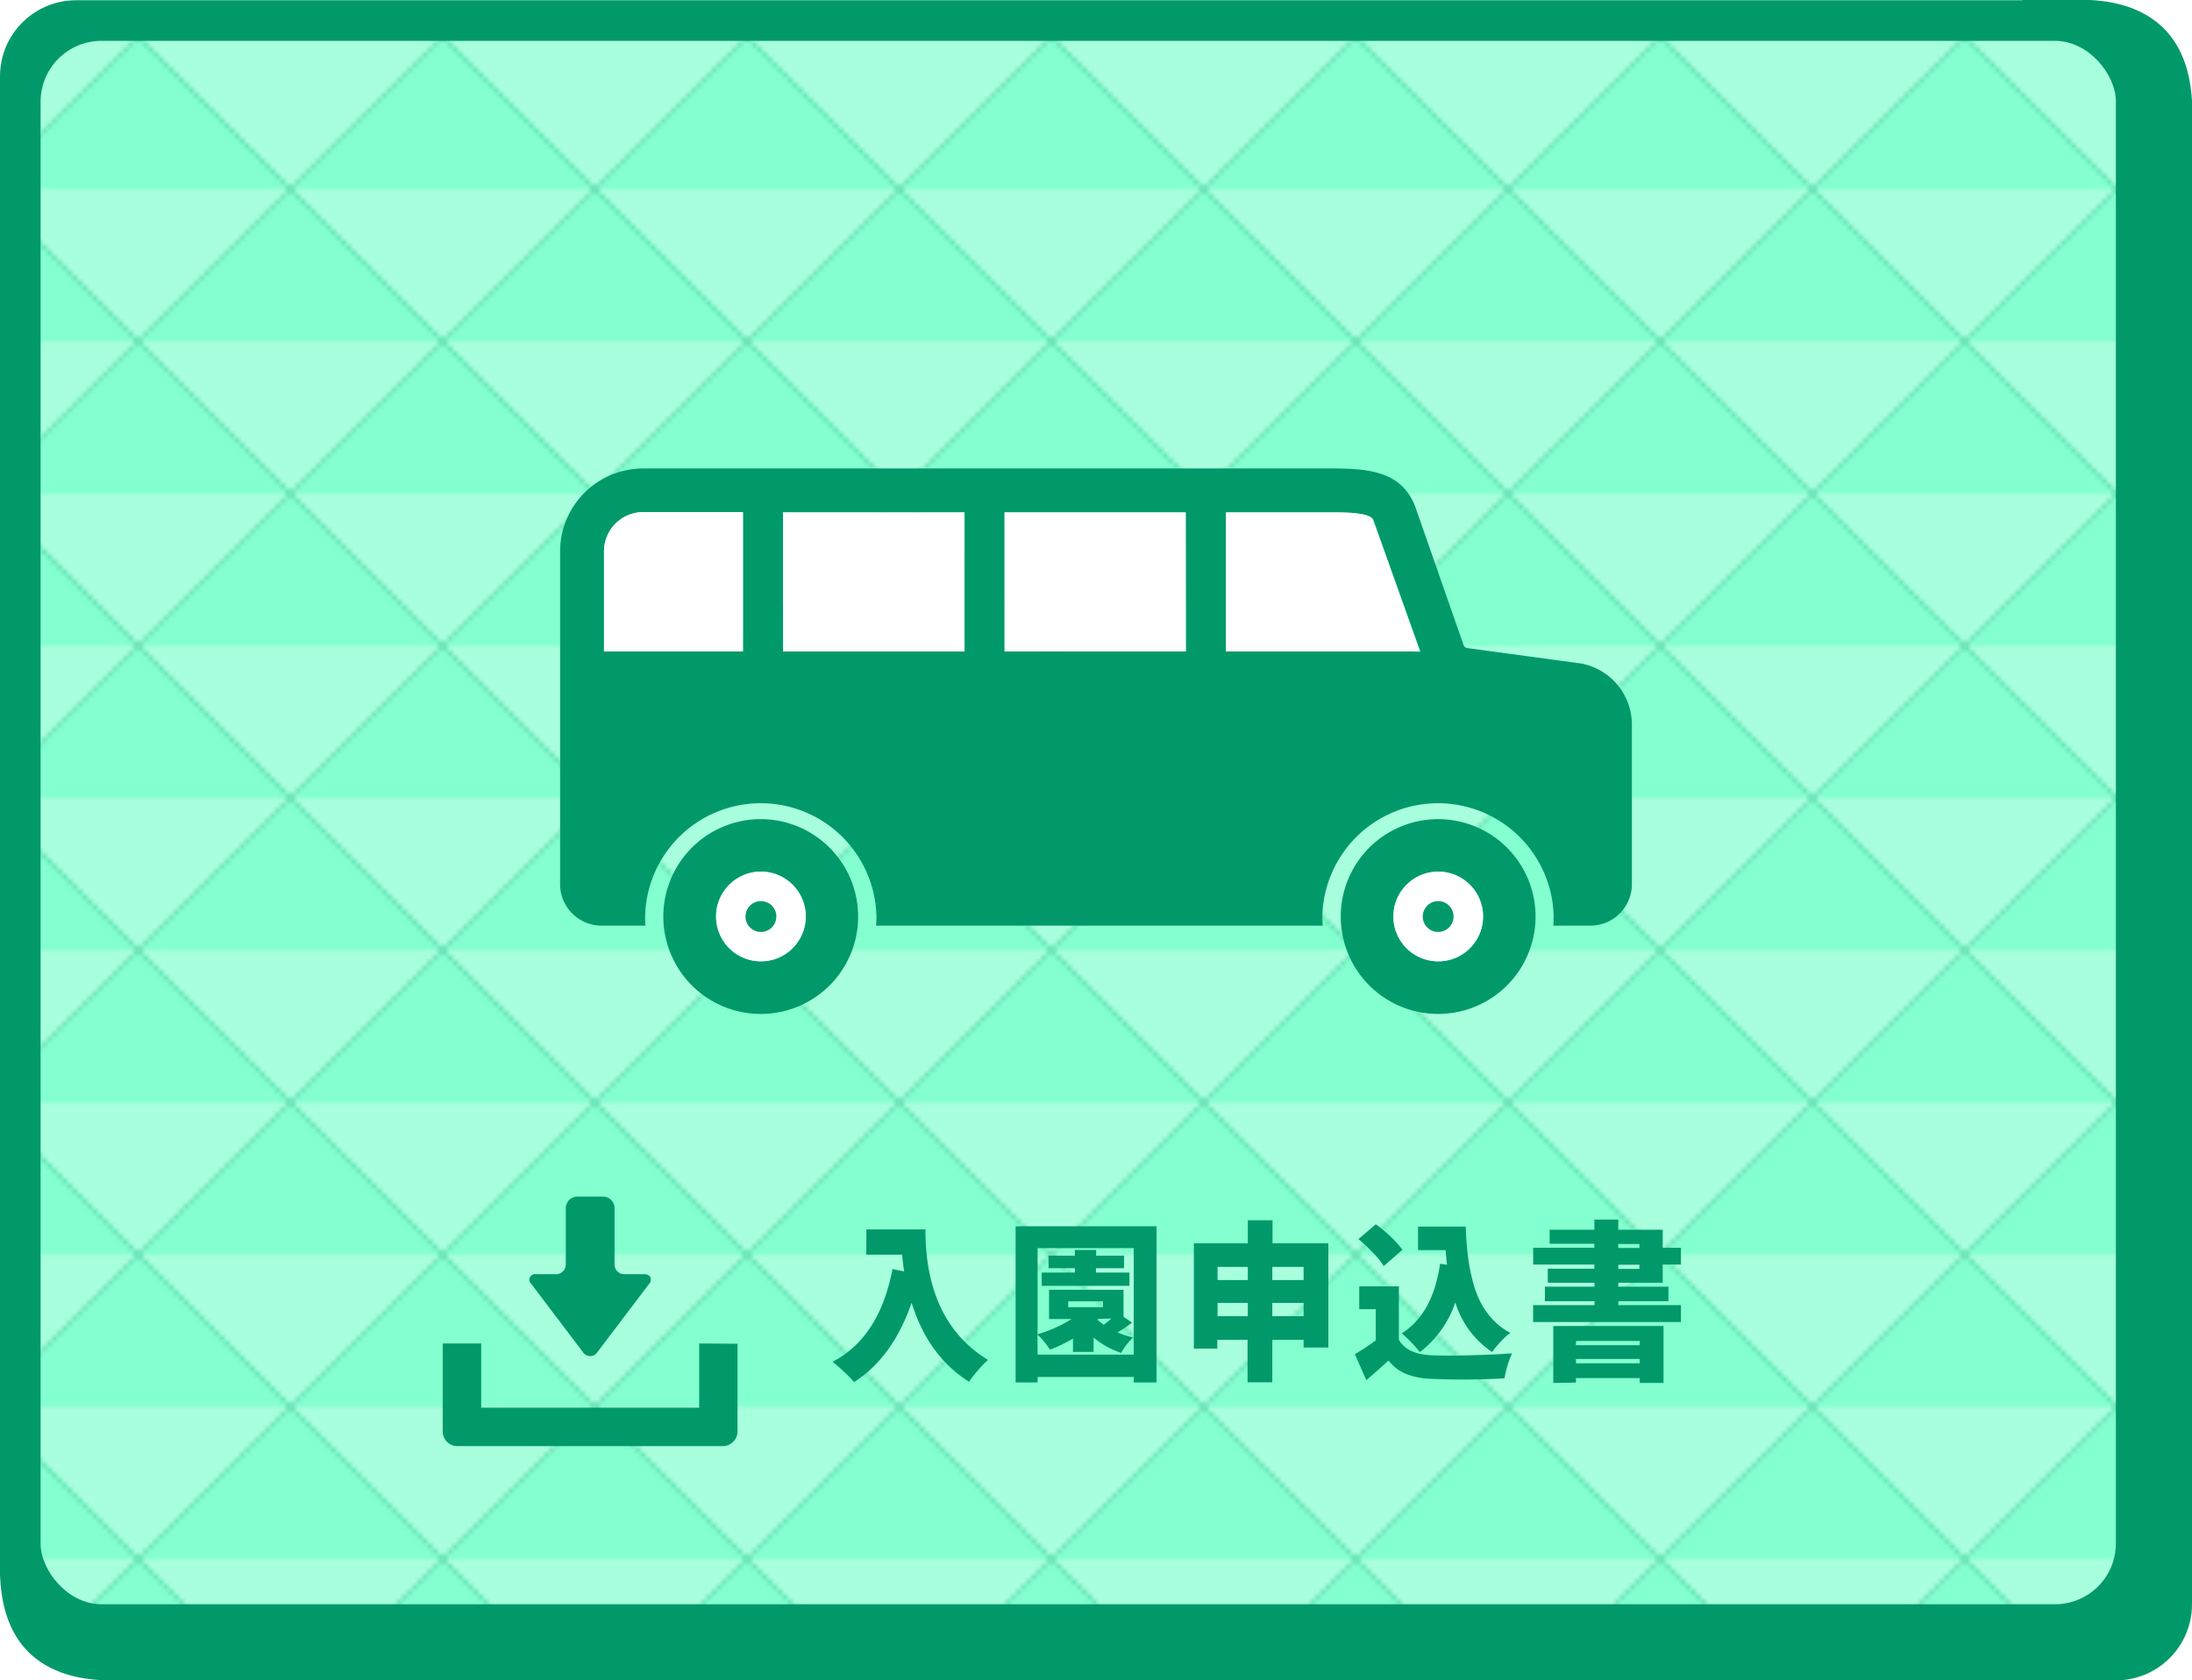 <svg xmlns="http://www.w3.org/2000/svg" xmlns:xlink="http://www.w3.org/1999/xlink" viewBox="0 0 349.95 268.27"><defs><style>.cls-1{fill:none;}.cls-2{fill:#84ffcf;}.cls-3{fill:#a7ffdd;}.cls-4{fill:#02996a;}.cls-5{fill:url(#新規パターンスウォッチ_14);}.cls-6{fill:#fff;}</style><pattern id="新規パターンスウォッチ_14" data-name="新規パターンスウォッチ 14" width="60" height="60" patternTransform="translate(46.36 30.2) scale(0.81)" patternUnits="userSpaceOnUse" viewBox="0 0 60 60"><rect class="cls-1" width="60" height="60"/><polygon class="cls-2" points="60 30 60 0 30 30 60 30"/><polygon class="cls-3" points="60 60 60 30 30 30 60 60"/><polygon class="cls-2" points="30 30 0 60 60 60 30 30"/><polygon class="cls-3" points="60 0 0 0 30 30 60 0"/><polygon class="cls-2" points="0 0 0 30 30 30 0 0"/><polygon class="cls-3" points="0 30 0 60 30 30 0 30"/></pattern></defs><g id="レイヤー_2" data-name="レイヤー 2"><g id="レイヤー_1-2" data-name="レイヤー 1"><path class="cls-4" d="M322.83,0h7C332.8,0,350-1.75,350,17.89l-8.52,8.62Z"/><path class="cls-4" d="M27.12,268.22h-7c-3,0-20.13,1.8-20.13-17.84l8.52-8.63Z"/><rect class="cls-4" y="0.04" width="344.28" height="262.55" rx="12.15"/><rect class="cls-4" x="5.67" y="5.71" width="344.28" height="262.55" rx="12.15"/><rect class="cls-5" x="6.48" y="6.52" width="331.32" height="249.59" rx="9.72"/><path class="cls-4" d="M138.32,196.27h9.42q0,14.73,10,20.84a14.58,14.58,0,0,0-1.58,1.62,18.08,18.08,0,0,0-1.45,1.86q-6.54-4.12-9.17-12.62-3,8.72-9.19,12.67a19.44,19.44,0,0,0-1.62-1.66,22.94,22.94,0,0,0-1.82-1.58q7.5-3.89,9.57-14.8l1.87.37c-.13-.8-.24-1.69-.33-2.68h-5.72Z"/><path class="cls-4" d="M162.14,195.77h22.5V220.7H181v-.88H165.65v.88h-3.51Zm3.51,20.49H181v-17H165.65V213a21,21,0,0,0,5.42-2.42h-3.59v-4.67h11.89v4.3l1.35.93a18.13,18.13,0,0,1-2.31,1.57,16.5,16.5,0,0,0,2.48.82,9.88,9.88,0,0,0-1.9,2.45,13.28,13.28,0,0,1-4.4-2.45v2.29H171.3v-2.13a23.15,23.15,0,0,1-3.67,1.78,12.71,12.71,0,0,0-2-2.41Zm9.32-13.8v.7h5.34v2.12h-14v-2.12h5.29v-.7h-4.2v-2h4.2v-.91H175v.91h4.45v2Zm1.11,6.22v-.93h-5.54v.93Zm-.73,1.86-.15.14c.37.32.71.59,1,.82.61-.46,1-.78,1.22-1Z"/><path class="cls-4" d="M203.16,198.48h8.91v16.64h-3.95v-1.23h-5v6.78h-3.95v-6.78h-4.83v1.41H190.6V198.48h8.61v-3.67h3.95Zm-3.95,3.77h-4.83v2.1h4.83Zm-4.83,7.87h4.83V208h-4.83Zm13.74-7.87h-5v2.1h5Zm-5,7.87h5V208h-5Z"/><path class="cls-4" d="M223.33,205.36v8.53c.88,1.54,2.63,2.37,5.26,2.47,1.51.08,3.57.08,6.21,0s4.83-.16,6.6-.32a16.94,16.94,0,0,0-1.21,4,111.57,111.57,0,0,1-11.67.08,12,12,0,0,1-4-.76,7.06,7.06,0,0,1-2.85-2.16c-1.25,1.15-2.43,2.2-3.54,3.13l-1.83-4.14a35.82,35.82,0,0,0,3.34-2.21V209H217v-3.64Zm.58-5.85-3,2.61a12.14,12.14,0,0,0-1.69-2.1,28.12,28.12,0,0,0-2.35-2.21l2.78-2.36A20.7,20.7,0,0,1,223.91,199.51Zm6,2.24,1.11.16c-.1-.78-.17-1.56-.22-2.34h-4.41v-3.75H234c.05,1.59.15,3,.31,4.35a32.29,32.29,0,0,0,.72,4,17.21,17.21,0,0,0,1.25,3.56,12.22,12.22,0,0,0,2,2.87,10.29,10.29,0,0,0,2.84,2.18,10.63,10.63,0,0,0-1.52,1.4,15.86,15.86,0,0,0-1.39,1.66,14.63,14.63,0,0,1-5.87-7.92,16.72,16.72,0,0,1-5.67,7.94,18.06,18.06,0,0,0-1.35-1.54,15.78,15.78,0,0,0-1.54-1.46Q228.74,209.77,229.91,201.75Z"/><path class="cls-4" d="M265.45,204.78h-7.09v.63h8v2.32h-8v.63h10v2.69h-23.6v-2.69h9.8v-.63h-7.92v-2.32h7.92v-.63H247.1v-2.24h7.44v-.66h-9.77V199.2h9.77v-.64H247.4v-2.24h7.14V194.7h3.82v1.62h7.09v2.88h2.91v2.68h-2.91Zm-17.47,16v-9.09h17.6v9.09h-3.8V220H251.6v.72Zm13.8-6.7H251.6v.67h10.18Zm-10.18,3.56h10.18v-.69H251.6Zm6.76-19.05v.64h3.37v-.64Zm0,3.32v.66h3.37v-.66Z"/><path class="cls-4" d="M93.08,215.88a1.36,1.36,0,0,0,2.28,0L103.6,205a1.05,1.05,0,0,0,.24-1.1,1.07,1.07,0,0,0-1-.48H99.66a1.55,1.55,0,0,1-1.55-1.55v-9a1.85,1.85,0,0,0-1.84-1.84h-4.1a1.85,1.85,0,0,0-1.84,1.84v9a1.56,1.56,0,0,1-1.55,1.55H85.63a.91.91,0,0,0-.79,1.58Z"/><path class="cls-4" d="M111.62,214.48v10.24H76.82V214.48H70.68v14A2.34,2.34,0,0,0,73,230.86h42.4a2.34,2.34,0,0,0,2.34-2.34v-14Z"/><path class="cls-4" d="M121.48,130.77A15.55,15.55,0,1,0,137,146.31,15.56,15.56,0,0,0,121.48,130.77Zm0,22.7a7.16,7.16,0,1,1,7.16-7.16A7.16,7.16,0,0,1,121.48,153.47Z"/><path class="cls-4" d="M229.6,130.77a15.55,15.55,0,1,0,15.55,15.54A15.56,15.56,0,0,0,229.6,130.77Zm0,22.7a7.16,7.16,0,1,1,7.17-7.16A7.16,7.16,0,0,1,229.6,153.47Z"/><path class="cls-6" d="M121.48,153.47a7.16,7.16,0,1,1,7.16-7.16A7.16,7.16,0,0,1,121.48,153.47Z"/><path class="cls-6" d="M229.6,153.47a7.16,7.16,0,1,1,7.17-7.16A7.16,7.16,0,0,1,229.6,153.47Z"/><path class="cls-4" d="M121.48,143.86a2.46,2.46,0,1,0,2.46,2.45A2.45,2.45,0,0,0,121.48,143.86Z"/><path class="cls-4" d="M229.6,143.86a2.46,2.46,0,1,0,2.46,2.45A2.45,2.45,0,0,0,229.6,143.86Z"/><path class="cls-4" d="M252.52,105.94l-18.19-2.47a.82.82,0,0,1-.74-.69l-7.66-21.93c-2-5.09-6.37-6.06-12.88-6.06H102.67A13.25,13.25,0,0,0,89.42,88v53.15a6.62,6.62,0,0,0,6.63,6.62h7q-.06-.74-.06-1.5a18.47,18.47,0,0,1,36.93,0c0,.51,0,1-.07,1.5h71.33a14.78,14.78,0,0,1-.07-1.5,18.47,18.47,0,0,1,36.93,0c0,.51,0,1-.07,1.5h5.94a6.62,6.62,0,0,0,6.62-6.62V115.7A9.94,9.94,0,0,0,252.52,105.94ZM118.61,104H96.43V88a6.25,6.25,0,0,1,6.24-6.24h15.94ZM154,104H125V81.8H154Zm35.34,0H160.38V81.8h28.91Zm6.43,0V81.8h17.33c4.55,0,5.69.53,6.12,1.12l7.5,21a.29.29,0,0,0,0,.09Z"/><path class="cls-6" d="M118.61,104H96.43V88a6.25,6.25,0,0,1,6.24-6.24h15.94Z"/><rect class="cls-6" x="125.03" y="81.8" width="28.92" height="22.2"/><rect class="cls-6" x="160.38" y="81.8" width="28.92" height="22.2"/><path class="cls-6" d="M195.72,104V81.8h17.33c4.55,0,5.69.53,6.12,1.12l7.5,21a.29.29,0,0,0,0,.09Z"/></g></g></svg>